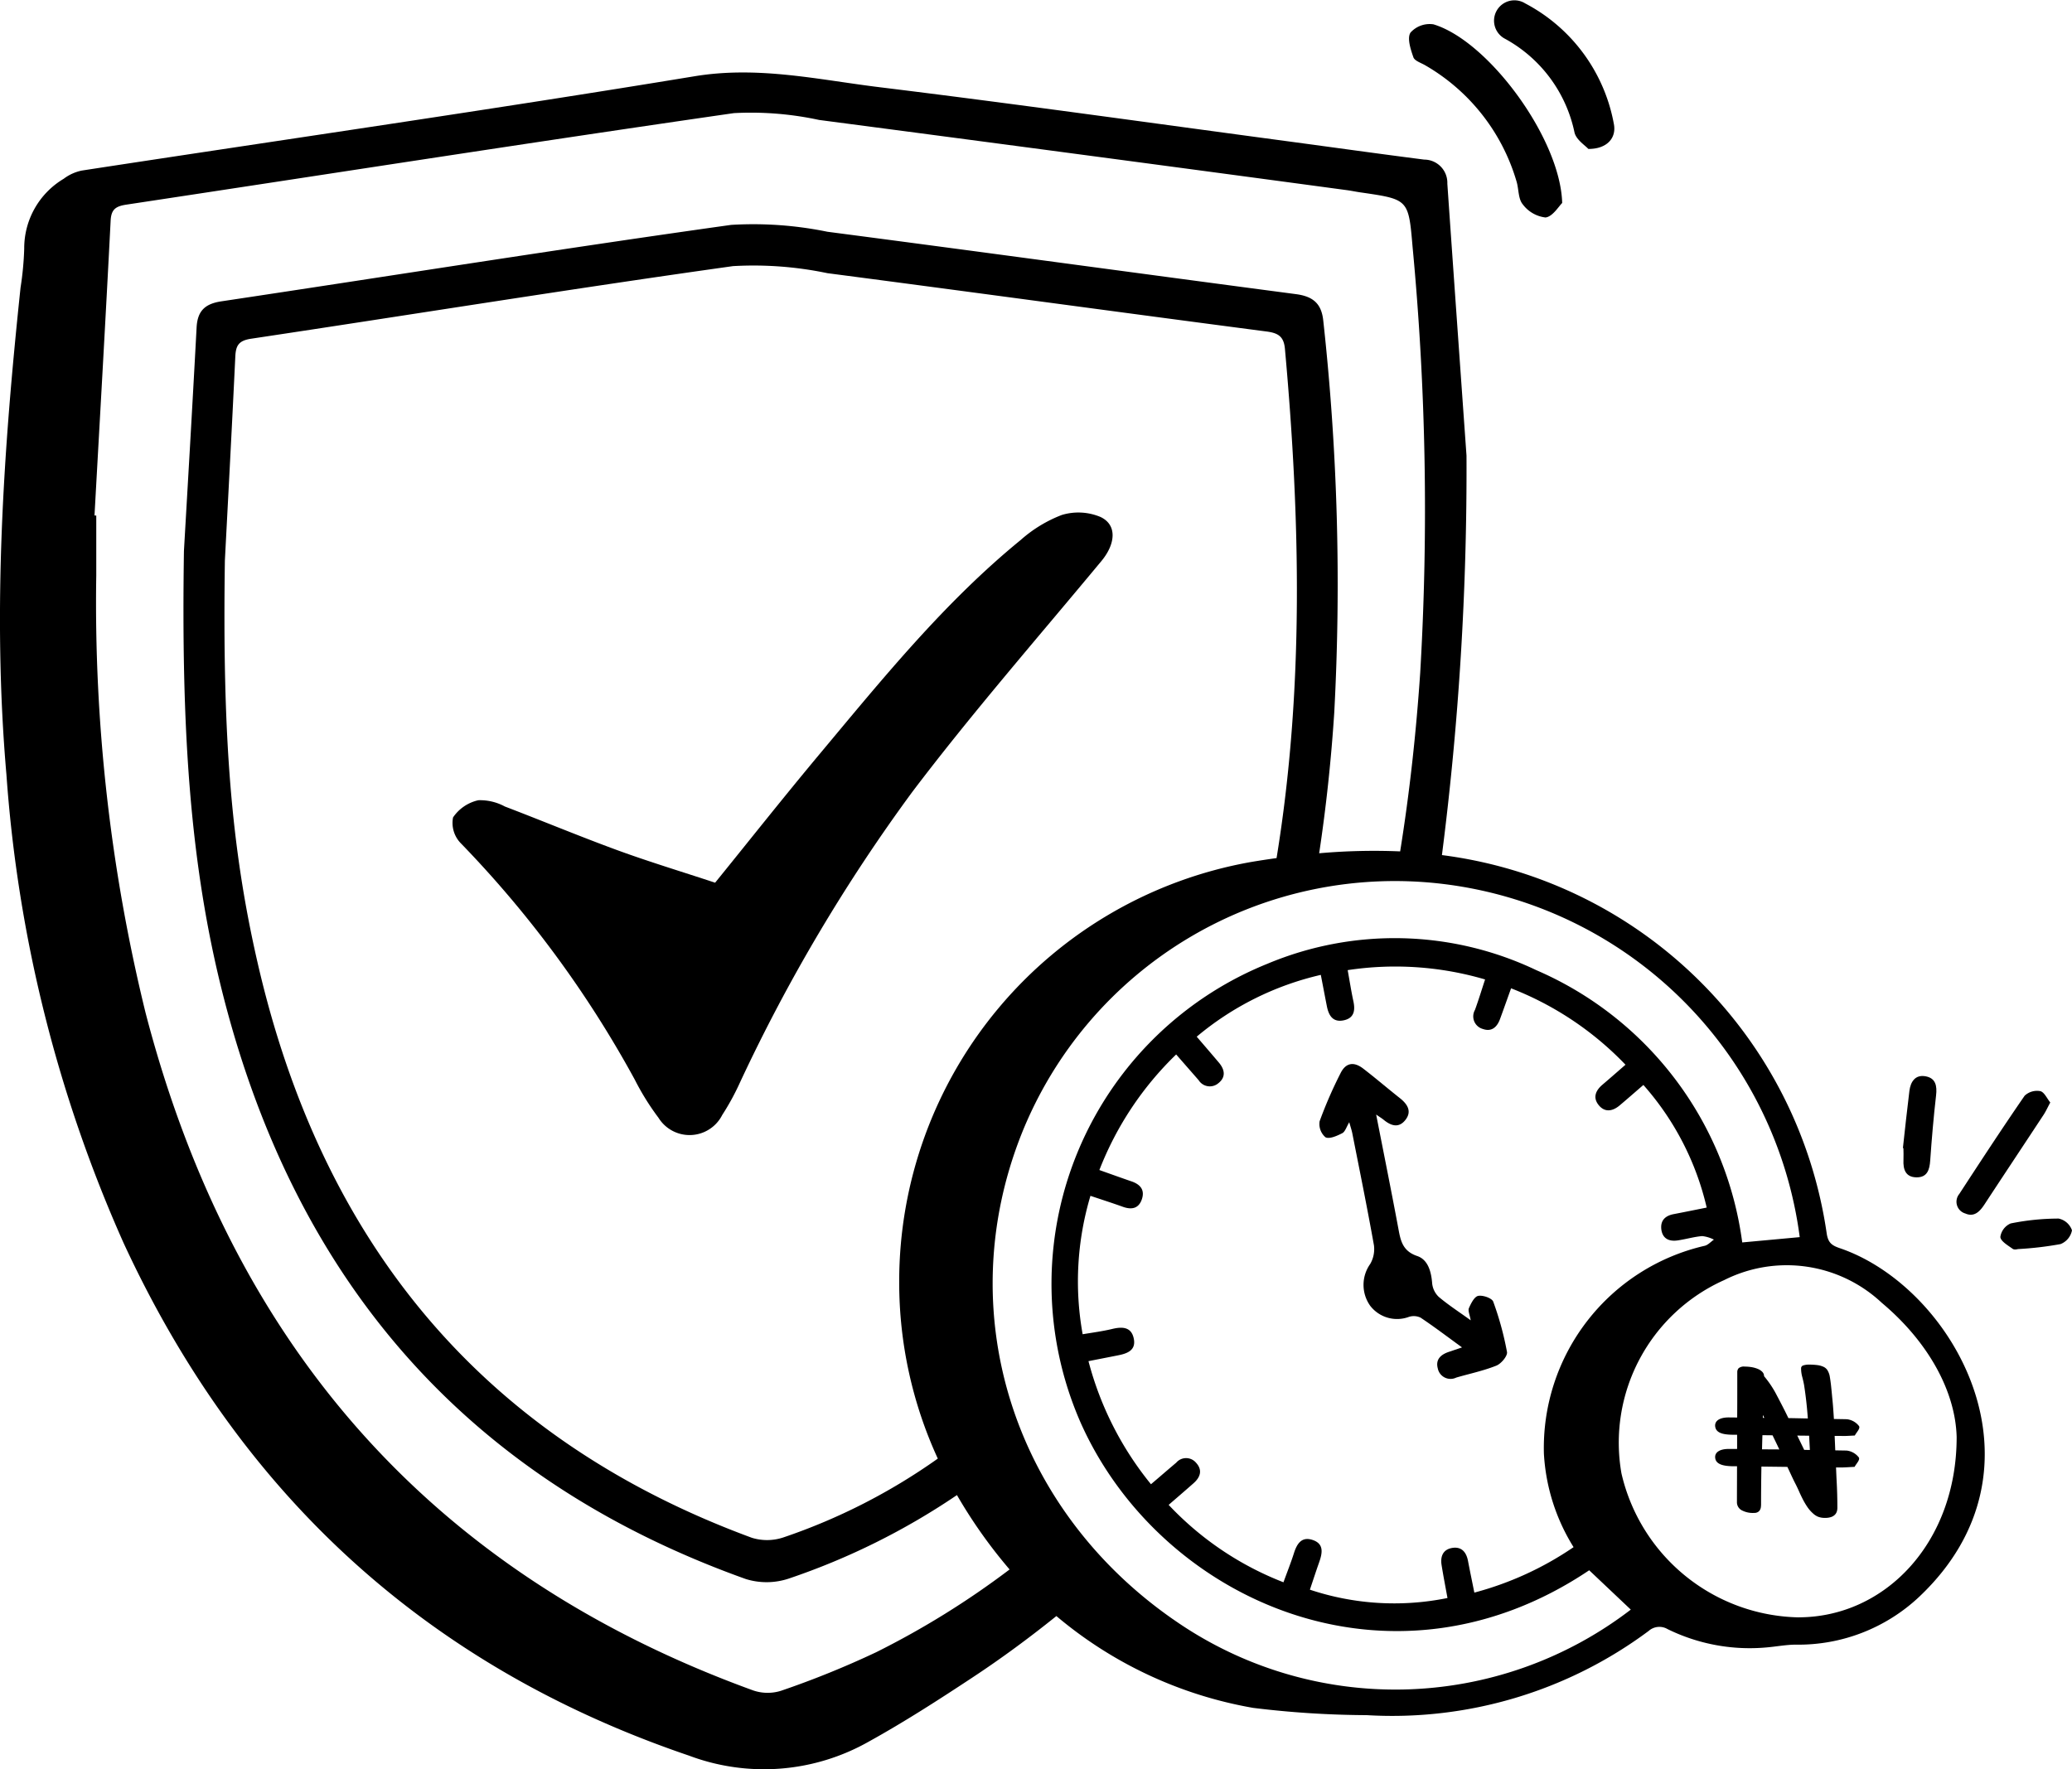<svg xmlns="http://www.w3.org/2000/svg" width="117.302" height="100.18" viewBox="0 0 117.302 100.18"><g transform="translate(-1627.241 -516.379)"><path d="M1703.2,520a11.23,11.23,0,0,1,5.159,6.558c.136.435.091.989.352,1.306a1.872,1.872,0,0,0,1.292.75c.4-.039.75-.635.945-.82-.1-3.647-4.18-9.184-7.288-10.117a1.456,1.456,0,0,0-1.3.468c-.2.318.007.945.163,1.394C1702.591,519.746,1702.959,519.858,1703.2,520Z" transform="translate(4.733 0.08)"/><path d="M1707.4,518.56a7.879,7.879,0,0,1,3.961,5.325c.1.411.6.726.783.928,1.063.005,1.608-.628,1.441-1.433a9.666,9.666,0,0,0-5.015-6.808,1.154,1.154,0,1,0-1.171,1.988Z" transform="translate(5.018)"/><path d="M1688.022,543.931a3.238,3.238,0,0,0-2.191-.111,7.6,7.6,0,0,0-2.326,1.417c-4.316,3.526-7.805,7.839-11.355,12.088-2.055,2.459-4.042,4.974-5.943,7.318-1.933-.639-3.747-1.187-5.526-1.838-2.141-.784-4.247-1.663-6.378-2.477a2.946,2.946,0,0,0-1.5-.355,2.342,2.342,0,0,0-1.433.974,1.65,1.65,0,0,0,.415,1.437,61.522,61.522,0,0,1,9.878,13.419,14.406,14.406,0,0,0,1.337,2.15,2.071,2.071,0,0,0,3.61-.157,14.049,14.049,0,0,0,1.01-1.853,96.886,96.886,0,0,1,9.746-16.436c3.4-4.491,7.116-8.744,10.714-13.084C1688.881,545.456,1688.976,544.377,1688.022,543.931Z" transform="translate(1.519 1.722)"/><path d="M1731.4,586.819c-.437-.149-.661-.294-.742-.821a25.251,25.251,0,0,0-21.785-21.44,171.8,171.8,0,0,0,1.391-22.621c-.219-3.095-.659-9.248-1.085-15.4a1.313,1.313,0,0,0-1.31-1.363c-2.588-.331-5.171-.694-7.756-1.041-7.686-1.029-15.366-2.113-23.062-3.056-3.471-.425-6.879-1.218-10.486-.623-11.543,1.9-23.124,3.567-34.687,5.34a2.543,2.543,0,0,0-1.031.466,4.575,4.575,0,0,0-2.235,3.956,17.677,17.677,0,0,1-.208,2.21c-.967,9.167-1.6,18.339-.8,27.561a78.732,78.732,0,0,0,6.628,26.525c6.56,14.2,17.124,23.983,32.018,29.043a12.041,12.041,0,0,0,10.186-.8c2-1.107,3.93-2.351,5.84-3.612,1.67-1.1,3.254-2.273,4.77-3.492a23.521,23.521,0,0,0,11.141,5.2,54.379,54.379,0,0,0,6.428.411,24.307,24.307,0,0,0,15.96-4.767.913.913,0,0,1,1.067-.108,10.542,10.542,0,0,0,5.624,1.039c.541-.046,1.08-.152,1.621-.156a9.975,9.975,0,0,0,7.028-2.731C1743.617,599.232,1737.852,589.017,1731.4,586.819ZM1676.842,609.7a51.782,51.782,0,0,1-5.379,2.18,2.526,2.526,0,0,1-1.6-.024c-18.308-6.659-29.534-19.683-34.388-38.393a97.459,97.459,0,0,1-2.784-24.743q0-1.7,0-3.388l-.1-.006c.309-5.566.63-11.13.914-16.7.033-.646.3-.808.877-.9,11.468-1.733,22.926-3.528,34.406-5.184a18.224,18.224,0,0,1,4.822.386q14.945,1.963,29.881,3.976c.281.037.557.1.836.136,2.658.388,2.655.388,2.885,3.086a157.907,157.907,0,0,1,.431,24.108c-.231,3.409-.6,6.785-1.135,10.115a35.38,35.38,0,0,0-4.585.106q.593-3.937.854-7.966a136.666,136.666,0,0,0-.621-22.189c-.1-.992-.6-1.383-1.552-1.508-8.841-1.166-17.676-2.376-26.519-3.532a20.855,20.855,0,0,0-5.452-.389c-9.63,1.349-19.234,2.885-28.853,4.328-.934.139-1.36.54-1.409,1.486-.257,4.824-.544,9.649-.717,12.657-.145,9.742.272,17.614,2.263,25.329,4.149,16.077,13.788,27.247,29.546,32.883a3.962,3.962,0,0,0,2.423-.022,39.373,39.373,0,0,0,9.531-4.732,28.158,28.158,0,0,0,2.98,4.212A47.976,47.976,0,0,1,1676.842,609.7Zm3.491-10.966a33.872,33.872,0,0,1-8.737,4.462,2.909,2.909,0,0,1-1.794.021c-15.354-5.658-24.357-16.808-27.975-32.551-1.5-6.519-2-12.821-1.855-22.788.154-2.958.386-7.254.591-11.553.03-.621.189-.9.888-1.007,9.1-1.365,18.179-2.836,27.287-4.112a20.4,20.4,0,0,1,5.347.4c8.284,1.082,16.561,2.218,24.844,3.3.669.087.991.273,1.056.987.873,9.661,1.083,19.293-.474,28.835-.492.069-.984.143-1.477.227a24.13,24.13,0,0,0-19.887,23.76A23.884,23.884,0,0,0,1680.333,598.734Zm13.318,9.1c-9.114-6.351-12.548-17.447-8.587-27.459a22.754,22.754,0,0,1,24-14.166,23.172,23.172,0,0,1,20.065,19.984l-3.255.3a19.594,19.594,0,0,0-11.656-15.417,18.626,18.626,0,0,0-15.223-.364,19.551,19.551,0,0,0-10.57,26c4.482,10.046,17.517,15.919,28.785,8.346l2.355,2.228A21.88,21.88,0,0,1,1693.652,607.833Zm22.673-4.084a18.249,18.249,0,0,1-5.616,2.573c-.129-.641-.249-1.219-.36-1.8-.1-.516-.387-.827-.925-.724-.508.1-.645.5-.569.968.1.626.222,1.248.333,1.862a15.081,15.081,0,0,1-7.789-.472c.171-.507.337-1.021.517-1.53.186-.527.308-1.07-.377-1.29-.622-.2-.879.235-1.046.761s-.381,1.063-.59,1.64a17.719,17.719,0,0,1-6.5-4.383c.492-.427.955-.823,1.411-1.227.386-.342.52-.745.138-1.161a.735.735,0,0,0-1.122,0c-.469.394-.932.8-1.428,1.219a18.39,18.39,0,0,1-3.538-6.97c.579-.114,1.124-.22,1.667-.328.519-.1,1.029-.281.9-.935-.129-.676-.643-.7-1.219-.561-.527.127-1.067.2-1.678.3a16.9,16.9,0,0,1,.442-7.838c.635.214,1.238.407,1.834.621.5.18.9.1,1.078-.433s-.1-.842-.6-1.01c-.581-.2-1.158-.408-1.807-.639a18.328,18.328,0,0,1,4.347-6.545c.464.533.87.995,1.274,1.459a.746.746,0,0,0,1.112.172c.439-.344.369-.771.034-1.168-.4-.472-.8-.94-1.257-1.469a16.772,16.772,0,0,1,7.026-3.5c.12.62.23,1.2.342,1.771.1.513.33.924.935.806s.682-.552.567-1.085c-.12-.554-.206-1.114-.323-1.761a18.009,18.009,0,0,1,7.779.528c-.2.609-.371,1.172-.572,1.723a.739.739,0,0,0,.446,1.081c.492.175.8-.1.968-.552.205-.555.4-1.113.63-1.75a17.963,17.963,0,0,1,6.477,4.327c-.459.4-.881.771-1.309,1.135-.393.335-.549.742-.2,1.162s.788.336,1.179.006c.435-.366.861-.741,1.343-1.157a15.866,15.866,0,0,1,3.584,6.943c-.66.132-1.263.255-1.867.371-.488.092-.765.367-.7.875.073.524.448.685.925.614s.922-.205,1.387-.245a1.938,1.938,0,0,1,.664.2c-.174.12-.334.306-.525.35a11.746,11.746,0,0,0-9.1,11.77A11.166,11.166,0,0,0,1716.325,603.748Zm12.749,3.975a10.506,10.506,0,0,1-10.038-8.16,10.084,10.084,0,0,1,5.821-10.941,7.868,7.868,0,0,1,8.922,1.292c2.607,2.187,4.167,4.989,4.235,7.6C1738.012,603.494,1733.967,607.711,1729.074,607.723Z" transform="translate(0 0.243)"/><path d="M1731.927,581.43c.509.224.825-.112,1.09-.515,1.113-1.7,2.236-3.386,3.351-5.082.12-.182.209-.384.372-.688-.185-.225-.341-.593-.568-.643a1.022,1.022,0,0,0-.883.26c-1.265,1.832-2.484,3.7-3.7,5.563A.692.692,0,0,0,1731.927,581.43Z" transform="translate(6.573 3.666)"/><path d="M1728.609,578.452c-.026.533.12.972.731.982s.746-.419.783-.95c.086-1.232.191-2.463.332-3.69.062-.539-.019-.98-.6-1.083s-.844.31-.91.83c-.135,1.078-.247,2.159-.368,3.239l.03,0C1728.61,578.007,1728.618,578.23,1728.609,578.452Z" transform="translate(6.393 3.616)"/><path d="M1737.067,581.29a13.738,13.738,0,0,0-2.717.276.981.981,0,0,0-.583.764c.014.241.427.479.7.675.1.07.287.012.305.012a19.082,19.082,0,0,0,2.4-.282,1.047,1.047,0,0,0,.65-.78A1.02,1.02,0,0,0,1737.067,581.29Z" transform="translate(6.72 4.095)"/><path d="M1706.494,586.187c-.218.044-.407.423-.524.691-.065.148.045.372.1.692-.672-.484-1.269-.87-1.807-1.325a1.224,1.224,0,0,1-.375-.768c-.051-.664-.236-1.339-.843-1.546-.865-.292-.952-.919-1.084-1.628-.393-2.1-.814-4.192-1.244-6.384.2.137.3.2.4.276.4.336.848.523,1.237.052.406-.492.148-.909-.293-1.258-.7-.553-1.376-1.135-2.082-1.677-.533-.409-.988-.325-1.28.269a24.575,24.575,0,0,0-1.182,2.716.988.988,0,0,0,.329.906c.218.118.656-.077.949-.227.166-.084.238-.354.4-.622.073.266.137.447.173.631.416,2.11.846,4.219,1.224,6.337a1.673,1.673,0,0,1-.213,1.06,2.042,2.042,0,0,0,0,2.364,1.92,1.92,0,0,0,2.192.63.9.9,0,0,1,.659.042c.759.506,1.487,1.06,2.349,1.687l-.751.254c-.45.151-.758.429-.622.933a.736.736,0,0,0,1.046.521c.76-.222,1.542-.384,2.272-.677.273-.109.642-.551.6-.775a17.561,17.561,0,0,0-.78-2.851C1707.268,586.314,1706.756,586.134,1706.494,586.187Z" transform="translate(4.432 3.576)"/><path d="M1726.485,593.085c.091-.179.319-.391.24-.531a1.007,1.007,0,0,0-.692-.391c-.245-.006-.488-.008-.732-.014-.026-.4-.05-.793-.094-1.195-.018-.206-.039-.416-.061-.629s-.051-.425-.089-.636a1.062,1.062,0,0,0-.121-.3.521.521,0,0,0-.215-.19,1.157,1.157,0,0,0-.347-.1,3.654,3.654,0,0,0-.5-.029.959.959,0,0,0-.3.044.167.167,0,0,0-.131.167,1.823,1.823,0,0,0,.061.469c.041.152.077.309.107.469.1.635.169,1.269.214,1.9-.367-.005-.732-.016-1.1-.02l-.2-.407q-.254-.5-.519-1a5.733,5.733,0,0,0-.659-.967.34.34,0,0,0-.1-.244.753.753,0,0,0-.252-.167,1.592,1.592,0,0,0-.351-.1,2.378,2.378,0,0,0-.384-.032.477.477,0,0,0-.351.09.329.329,0,0,0-.079.225v.832c0,.583,0,1.158-.005,1.737l-.483-.005c-.552,0-.831.226-.753.565.083.355.536.411,1.017.416l.215,0c0,.179,0,.359,0,.538,0,.088,0,.177,0,.266l-.478,0c-.552,0-.831.225-.753.564s.536.41,1.017.416l.209,0c0,.672-.005,1.342-.005,2.02a.518.518,0,0,0,.248.46,1.327,1.327,0,0,0,.725.162.388.388,0,0,0,.219-.053.326.326,0,0,0,.117-.125.427.427,0,0,0,.047-.155,1.305,1.305,0,0,0,.01-.147c0-.718.008-1.432.02-2.144l1.47.018c.157.329.3.658.473.989.063.125.127.26.192.408s.135.292.209.439a4.293,4.293,0,0,0,.253.428,1.92,1.92,0,0,0,.318.366.99.99,0,0,0,.285.19,1.035,1.035,0,0,0,.407.067.992.992,0,0,0,.336-.047.554.554,0,0,0,.211-.125.453.453,0,0,0,.113-.182.7.7,0,0,0,.033-.207q0-.786-.043-1.563c-.013-.242-.022-.487-.033-.73l.272,0c.218,0,.437-.019.78-.035.091-.179.319-.39.24-.531a1.012,1.012,0,0,0-.692-.392c-.215-.005-.43-.006-.644-.012-.01-.274-.022-.545-.034-.818l.35,0C1725.923,593.122,1726.142,593.1,1726.485,593.085Zm-5.2-1.158c.027.052.049.105.076.157h-.08C1721.28,592.032,1721.28,591.98,1721.282,591.928Zm-.053,1.939c.005-.267.014-.535.022-.8l.573.007c.127.267.263.537.382.8C1721.879,593.872,1721.554,593.87,1721.229,593.867Zm2.387.032-.36-.741-.034-.068.673.007c.014.269.029.539.043.808Z" transform="translate(5.763 4.585)"/></g></svg>